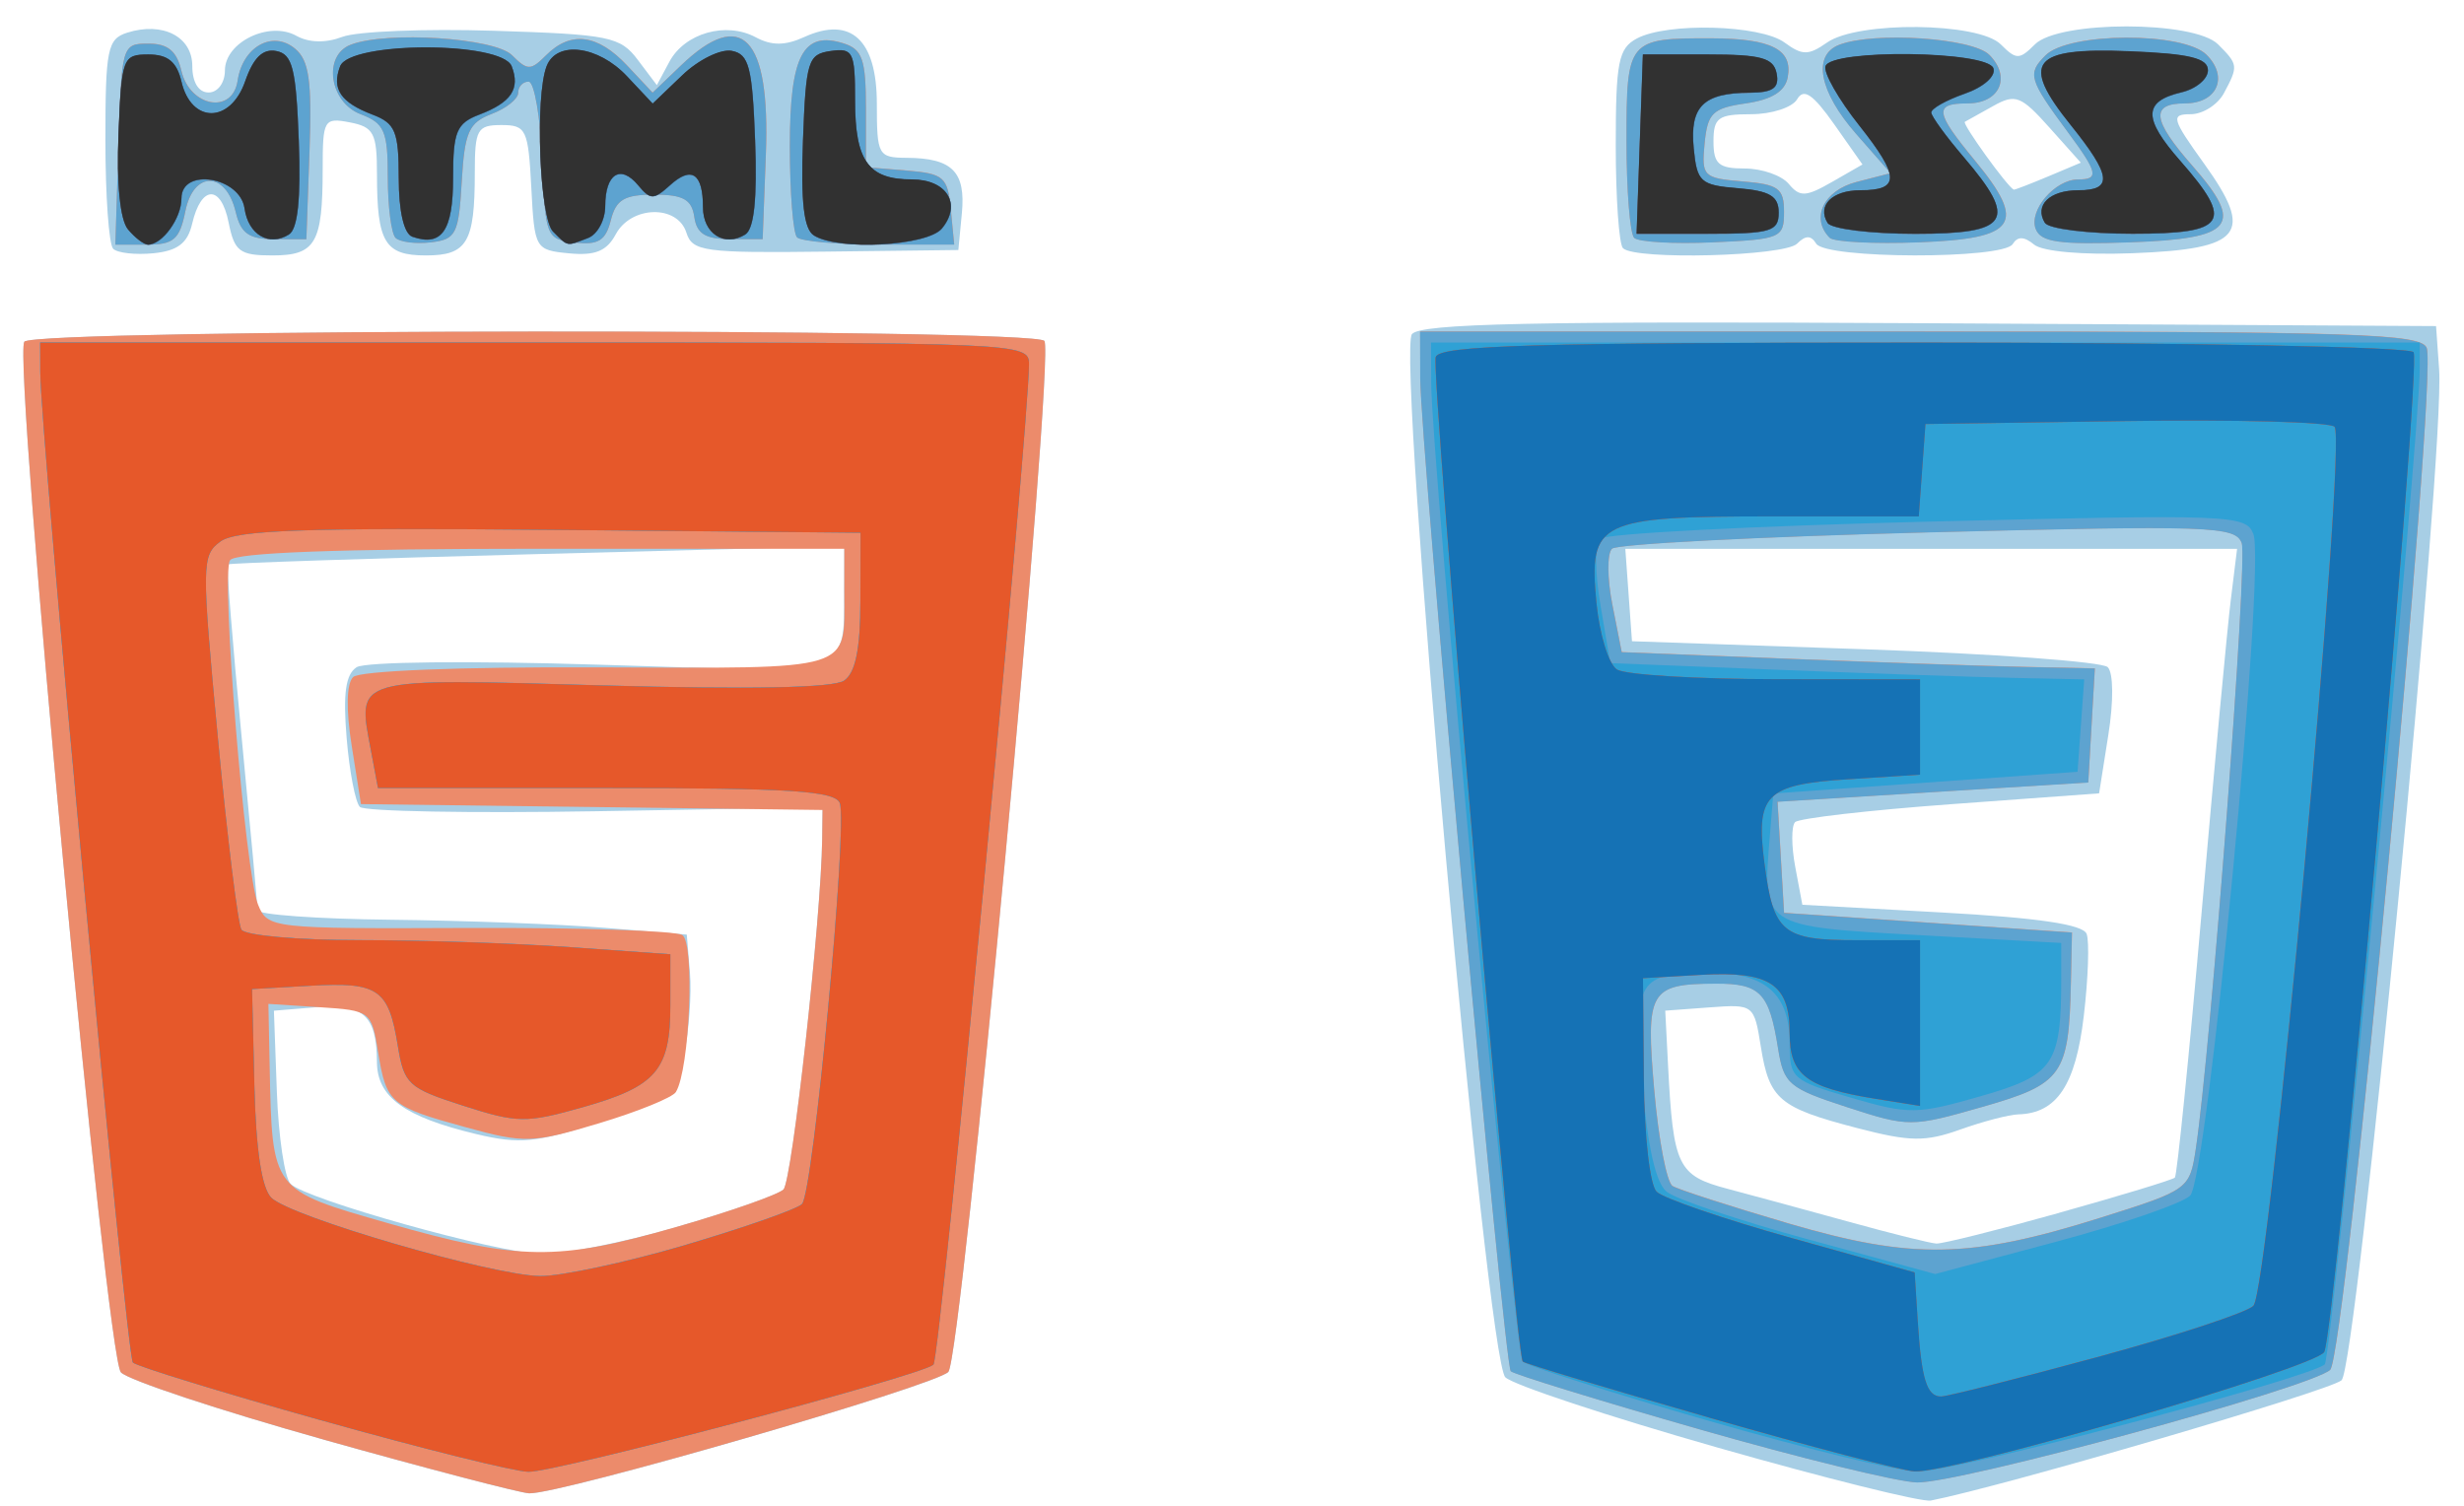 <?xml version="1.0" encoding="UTF-8"?>
<svg width="18mm" height="11mm" version="1.1" viewBox="0 0 18 11" xmlns="http://www.w3.org/2000/svg" xmlns:cc="http://creativecommons.org/ns#" xmlns:dc="http://purl.org/dc/elements/1.1/" xmlns:rdf="http://www.w3.org/1999/02/22-rdf-syntax-ns#">
<defs>
<clipPath id="a">
<rect x="74.385" y="113.88" width="66.354" height="44.262" fill-opacity="0" stroke-width=".265"/>
</clipPath>
</defs>
<g transform="translate(0,-286)">
<g transform="matrix(.3 0 0 .3 -.076 207.92)" stroke-width="3.333">
<g transform="translate(-78.653 141.96)" clip-path="url(#a)" stroke-width=".882">
<path d="m120.71 153.55c-2.649-0.755-4.965-1.523-5.148-1.706-0.459-0.46-2.65-24.933-2.274-25.401 0.21-0.261 2.935-0.318 12.603-0.265l12.335 0.069 0.075 1.058c0.143 2.011-2.006 24.271-2.376 24.612-0.272 0.251-8.242 2.584-10.002 2.929-0.218 0.043-2.564-0.54-5.213-1.296zm8.335-5.71c1.499-0.419 2.768-0.805 2.821-0.858 0.052-0.053 0.345-2.954 0.65-6.447s0.625-6.916 0.71-7.607l0.155-1.257h-14.897l0.081 1.125 0.081 1.125 5.673 0.196c3.12 0.108 5.78 0.303 5.912 0.435 0.139 0.139 0.145 0.832 0.014 1.656l-0.224 1.417-3.617 0.265c-1.989 0.146-3.693 0.342-3.786 0.436-0.093 0.094-0.091 0.586 4e-3 1.092l0.173 0.92 3.397 0.188c2.34 0.129 3.437 0.291 3.525 0.521 0.07 0.183 0.039 1.083-0.069 1.999-0.198 1.682-0.656 2.37-1.592 2.396-0.227 6e-3 -0.863 0.172-1.415 0.369-0.854 0.305-1.226 0.299-2.514-0.036-1.897-0.494-2.138-0.698-2.343-1.98-0.164-1.028-0.176-1.037-1.247-0.958l-1.081 0.08 0.068 1.323c0.126 2.471 0.234 2.694 1.454 3.016 0.61 0.161 1.943 0.524 2.962 0.805 1.019 0.282 1.971 0.519 2.117 0.527 0.146 8e-3 1.491-0.328 2.99-0.747zm-42.259 5.522c-2.535-0.712-4.756-1.448-4.935-1.636-0.354-0.372-2.63-24.648-2.353-25.096 0.197-0.319 24.644-0.338 24.841-0.019 0.254 0.41-2.016 24.751-2.34 25.104-0.306 0.332-9.461 2.984-10.207 2.956-0.218-8e-3 -2.471-0.597-5.006-1.308zm8.589-5.175c1.303-0.375 2.477-0.787 2.609-0.914 0.213-0.206 0.92-6.62 0.943-8.551l0.009-0.755-5.533 0.094c-3.043 0.051-5.623 4e-3 -5.733-0.105-0.11-0.109-0.256-0.866-0.323-1.682-0.09-1.08-0.024-1.548 0.243-1.72 0.207-0.134 2.757-0.161 5.881-0.062 6.193 0.196 5.984 0.256 5.99-1.729l0.004-1.158-7.474 0.194c-4.111 0.106-7.503 0.219-7.537 0.251-0.035 0.031 0.114 1.894 0.33 4.139 0.216 2.245 0.393 4.172 0.394 4.281 4.24e-4 0.109 1.459 0.214 3.242 0.233 1.783 0.019 4.134 0.108 5.226 0.198l1.984 0.164 0.077 0.926c0.042 0.509-0.021 1.402-0.14 1.984-0.211 1.028-0.27 1.075-2.03 1.649-1.566 0.51-1.979 0.551-3.035 0.298-1.75-0.419-2.412-0.9-2.417-1.754-0.006-1.134-0.333-1.429-1.478-1.335l-1.031 0.085 0.072 1.977c0.039 1.087 0.189 2.095 0.334 2.239 0.38 0.38 4.986 1.671 6.089 1.707 0.516 0.017 2.004-0.277 3.307-0.652zm-13.713-23.823c-0.104-0.104-0.189-1.292-0.189-2.641 0-2.219 0.05-2.467 0.529-2.62 0.865-0.275 1.587 0.095 1.587 0.812 0 0.396 0.153 0.644 0.397 0.644 0.222 0 0.397-0.236 0.397-0.535 0-0.692 1.08-1.215 1.743-0.844 0.303 0.169 0.713 0.178 1.119 0.024 0.353-0.134 2.011-0.201 3.686-0.148 2.818 0.089 3.079 0.142 3.507 0.71l0.463 0.614 0.305-0.569c0.374-0.699 1.378-0.984 2.102-0.597 0.39 0.209 0.716 0.207 1.182-5e-3 1.134-0.517 1.768 0.065 1.768 1.623 0 1.256 0.032 1.314 0.728 1.318 1.107 6e-3 1.439 0.339 1.343 1.347l-0.086 0.898-3.232 0.039c-2.961 0.036-3.245-3e-3 -3.391-0.463-0.218-0.686-1.345-0.658-1.72 0.042-0.218 0.408-0.502 0.524-1.134 0.463-0.829-0.08-0.844-0.106-0.922-1.603-0.074-1.417-0.124-1.521-0.728-1.521-0.59 0-0.648 0.105-0.648 1.169 0 1.691-0.187 2.006-1.191 2.006-1 0-1.191-0.316-1.191-1.975 0-1.004-0.078-1.153-0.661-1.265-0.631-0.121-0.661-0.068-0.661 1.138 0 1.806-0.172 2.102-1.226 2.102-0.796 0-0.924-0.097-1.065-0.804-0.185-0.926-0.668-0.91-0.887 0.03-0.111 0.477-0.354 0.662-0.943 0.721-0.436 0.043-0.878-6e-3 -0.982-0.11zm36.765-0.013c-0.097-0.097-0.176-1.224-0.176-2.504 0-2.031 0.065-2.363 0.512-2.602 0.741-0.397 3.006-0.336 3.598 0.097 0.434 0.318 0.582 0.318 1.036 0 0.752-0.526 3.688-0.495 4.229 0.045 0.378 0.378 0.454 0.378 0.832 0 0.583-0.583 3.877-0.583 4.46 0 0.492 0.492 0.496 0.527 0.142 1.189-0.151 0.281-0.515 0.512-0.81 0.512-0.49 0-0.462 0.103 0.329 1.205 1.228 1.71 0.934 2.078-1.746 2.18-1.209 0.046-2.191-0.041-2.396-0.211-0.241-0.2-0.401-0.204-0.52-0.012-0.231 0.374-4.553 0.365-4.785-0.01-0.128-0.207-0.258-0.207-0.465 0-0.309 0.309-3.946 0.404-4.239 0.111zm5.144-3.017c-0.519-0.735-0.742-0.887-0.902-0.612-0.116 0.201-0.622 0.366-1.125 0.366-0.797 0-0.913 0.084-0.913 0.661 0 0.552 0.126 0.661 0.761 0.661 0.419 0 0.902 0.169 1.073 0.376 0.269 0.324 0.415 0.317 1.053-0.049l0.741-0.425zm5.207 1.27 0.798-0.336-0.767-0.858c-0.69-0.772-0.827-0.824-1.363-0.524-0.328 0.184-0.64 0.358-0.694 0.387-0.076 0.041 1.041 1.591 1.191 1.652 0.02 8e-3 0.395-0.136 0.834-0.321z" fill="#a7cee5"/>
<path d="m86.786 153.36c-2.535-0.712-4.756-1.448-4.935-1.636-0.354-0.372-2.63-24.648-2.353-25.096 0.197-0.319 24.644-0.338 24.841-0.019 0.254 0.41-2.016 24.751-2.34 25.104-0.306 0.332-9.461 2.984-10.207 2.956-0.218-8e-3 -2.471-0.597-5.006-1.308zm8.589-5.175c1.303-0.375 2.477-0.787 2.609-0.914 0.211-0.204 0.919-6.606 0.943-8.519l0.009-0.722-11.24-0.143-0.225-1.417c-0.141-0.883-0.128-1.515 0.033-1.676 0.153-0.153 2.569-0.25 5.95-0.237 6.333 0.024 6.012 0.122 6.012-1.851v-1.037h-7.393c-4.93 0-7.451 0.094-7.566 0.281-0.224 0.362 0.366 7.601 0.682 8.381 0.237 0.584 0.305 0.592 5.13 0.572 2.689-0.011 5.03 0.067 5.201 0.172 0.309 0.191 0.184 3.274-0.156 3.824-0.083 0.134-0.925 0.476-1.871 0.76-1.617 0.485-1.811 0.491-3.232 0.101-1.855-0.509-1.947-0.589-2.149-1.841-0.159-0.985-0.188-1.007-1.416-1.086l-1.254-0.081 0.031 1.536c0.062 3.019 0.041 2.992 2.879 3.803 3.208 0.916 4.124 0.929 7.023 0.093zm24.908 4.921c-2.447-0.701-4.511-1.337-4.586-1.412-0.16-0.16-2.199-22.53-2.205-24.192l-4e-3 -1.125h12.179c10.634 0 12.199 0.051 12.333 0.401 0.271 0.705-1.982 24.546-2.351 24.883-0.475 0.434-9.033 2.766-10.06 2.741-0.471-0.011-2.858-0.595-5.306-1.296zm9.784-5.152c2.135-0.672 2.162-0.692 2.31-1.669 0.369-2.435 1.272-14.358 1.118-14.76-0.158-0.411-0.769-0.432-7.642-0.257-4.109 0.105-7.57 0.283-7.691 0.397-0.121 0.114-0.118 0.727 8e-3 1.363l0.228 1.156 4.093 0.163c2.251 0.09 4.844 0.179 5.761 0.198l1.667 0.035-0.08 1.389-0.08 1.389-7.566 0.469 0.079 1.353 0.079 1.353 7.011 0.478-0.026 1.216c-0.049 2.258-0.2 2.471-2.155 3.03-1.73 0.495-1.794 0.495-3.296 7e-3 -1.423-0.463-1.542-0.564-1.68-1.433-0.215-1.354-0.432-1.579-1.522-1.575-1.61 7e-3 -1.705 0.173-1.492 2.61 0.104 1.188 0.303 2.231 0.444 2.318 0.141 0.087 1.405 0.495 2.81 0.908 3.031 0.89 4.438 0.864 7.625-0.139zm-48.274-26.14c0.075-2.401 0.088-2.447 0.726-2.447 0.475 0 0.691 0.178 0.805 0.661 0.208 0.885 1.247 1.069 1.37 0.241 0.123-0.827 0.851-1.234 1.397-0.78 0.344 0.286 0.414 0.78 0.353 2.498l-0.076 2.142h-0.782c-0.615 0-0.815-0.14-0.938-0.66-0.236-1.001-1.028-1.015-1.227-0.021-0.137 0.685-0.285 0.814-0.933 0.814h-0.771zm6.747 2.283c-0.104-0.104-0.189-0.767-0.189-1.474 0-1.128-0.081-1.316-0.661-1.537-0.762-0.29-0.926-1.429-0.243-1.692 0.882-0.338 3.505-0.168 3.928 0.255 0.378 0.378 0.454 0.378 0.832 0 0.597-0.597 1.252-0.514 1.968 0.248l0.624 0.664 0.693-0.664c1.48-1.418 2.172-0.696 2.065 2.155l-0.078 2.076h-0.794c-0.599 0-0.813-0.133-0.871-0.542-0.061-0.425-0.272-0.542-0.977-0.542-0.725 0-0.93 0.121-1.056 0.625-0.124 0.495-0.306 0.608-0.875 0.542-0.699-0.081-0.72-0.133-0.796-2.001-0.043-1.055-0.192-1.918-0.331-1.918-0.139 0-0.253 0.122-0.253 0.271 0 0.149-0.291 0.382-0.647 0.517-0.557 0.212-0.658 0.441-0.728 1.647-0.073 1.278-0.139 1.408-0.752 1.479-0.369 0.043-0.756-7e-3 -0.86-0.11zm9.777-0.012c-0.097-0.097-0.176-1.095-0.176-2.217 0-2.209 0.319-2.82 1.31-2.506 0.458 0.145 0.542 0.393 0.542 1.593v1.421l0.992 0.082c0.906 0.075 0.999 0.157 1.075 0.942l0.083 0.86h-1.825c-1.004 0-1.904-0.079-2.001-0.176zm20.384 0.011c-0.103-0.103-0.187-1.167-0.187-2.364 0-2.46 0.034-2.5 2.072-2.494 1.461 5e-3 1.984 0.274 1.853 0.954-0.065 0.339-0.388 0.539-1.018 0.63-0.811 0.116-0.933 0.235-1.005 0.975-0.078 0.802-0.033 0.847 0.926 0.926 0.876 0.072 1.008 0.169 1.008 0.745 0 0.63-0.082 0.665-1.731 0.738-0.952 0.042-1.815-7e-3 -1.918-0.11zm4.762-6.9e-4c-0.473-0.473-0.15-1.151 0.648-1.358l0.835-0.216-0.835-0.951c-0.907-1.033-1.077-1.922-0.416-2.175 0.851-0.327 3.241-0.167 3.652 0.244 0.542 0.542 0.256 1.183-0.527 1.183-0.826 0-0.799 0.207 0.18 1.395 1.266 1.536 1.02 1.897-1.357 1.988-1.096 0.042-2.077-8e-3 -2.18-0.11zm5.016-0.213c-0.175-0.456 0.469-1.208 1.034-1.208 0.514 0 0.48-0.162-0.244-1.142-0.961-1.3-0.999-1.432-0.552-1.879 0.568-0.568 3.358-0.578 3.922-0.014 0.542 0.542 0.256 1.183-0.527 1.183-0.845 0-0.798 0.404 0.175 1.512 1.281 1.459 1.021 1.782-1.506 1.871-1.72 0.061-2.178-3e-3 -2.301-0.323z" fill="#ec8b6b"/>
<path d="m120.28 153.11c-2.447-0.701-4.511-1.337-4.586-1.412-0.16-0.16-2.199-22.53-2.205-24.192l-4e-3 -1.125h12.179c10.634 0 12.199 0.051 12.333 0.401 0.271 0.705-1.982 24.546-2.351 24.883-0.475 0.434-9.033 2.766-10.06 2.741-0.471-0.011-2.858-0.595-5.306-1.296zm9.784-5.152c2.135-0.672 2.162-0.692 2.31-1.669 0.369-2.435 1.272-14.358 1.118-14.76-0.158-0.411-0.769-0.432-7.642-0.257-4.109 0.105-7.57 0.283-7.691 0.397-0.121 0.114-0.118 0.727 8e-3 1.363l0.228 1.156 4.093 0.163c2.251 0.09 4.844 0.179 5.761 0.198l1.667 0.035-0.08 1.389-0.08 1.389-7.566 0.469 0.079 1.353 0.079 1.353 7.011 0.478-0.026 1.216c-0.049 2.258-0.2 2.471-2.155 3.03-1.73 0.495-1.794 0.495-3.296 7e-3 -1.423-0.463-1.542-0.564-1.68-1.433-0.215-1.354-0.432-1.579-1.522-1.575-1.61 7e-3 -1.705 0.173-1.492 2.61 0.104 1.188 0.303 2.231 0.444 2.318 0.141 0.087 1.405 0.495 2.81 0.908 3.031 0.89 4.438 0.864 7.625-0.139zm-43.348 4.93c-2.426-0.681-4.485-1.313-4.576-1.405-0.155-0.156-2.249-22.547-2.255-24.11l-0.003-0.728h12.039c11.848 0 12.039 8e-3 12.039 0.527 0 1.529-2.168 24.231-2.327 24.364-0.337 0.281-9.211 2.626-9.866 2.608-0.352-0.01-2.625-0.575-5.051-1.257zm8.877-4.267c1.437-0.424 2.716-0.872 2.84-0.997 0.274-0.274 1.121-9.244 0.921-9.763-0.114-0.297-1.204-0.367-5.693-0.367h-5.553l-0.173-0.924c-0.335-1.788-0.476-1.749 5.633-1.575 3.587 0.102 5.633 0.061 5.89-0.116 0.278-0.192 0.395-0.764 0.397-1.937l0.003-1.665-7.551-0.07c-5.96-0.055-7.652 4e-3 -8.033 0.282-0.462 0.338-0.465 0.535-0.066 4.776 0.229 2.433 0.488 4.538 0.574 4.678 0.087 0.14 1.382 0.255 2.879 0.255 1.497 0 3.812 0.077 5.144 0.172l2.422 0.172v1.233c0 1.59-0.338 1.984-2.141 2.494-1.37 0.387-1.586 0.384-2.906-0.04-1.337-0.43-1.437-0.521-1.59-1.464-0.223-1.377-0.476-1.551-2.122-1.457l-1.427 0.081 0.057 2.363c0.038 1.556 0.178 2.484 0.412 2.718 0.464 0.464 5.35 1.888 6.542 1.907 0.509 8e-3 2.102-0.332 3.54-0.755zm-13.802-26.804c0.075-2.401 0.088-2.447 0.726-2.447 0.475 0 0.691 0.178 0.805 0.661 0.208 0.885 1.247 1.069 1.37 0.241 0.123-0.827 0.851-1.234 1.397-0.78 0.344 0.286 0.414 0.78 0.353 2.498l-0.076 2.142h-0.782c-0.615 0-0.815-0.14-0.938-0.66-0.236-1.001-1.028-1.015-1.227-0.021-0.137 0.685-0.285 0.814-0.933 0.814h-0.771zm6.747 2.283c-0.104-0.104-0.189-0.767-0.189-1.474 0-1.128-0.081-1.316-0.661-1.537-0.762-0.29-0.926-1.429-0.243-1.692 0.882-0.338 3.505-0.168 3.928 0.255 0.378 0.378 0.454 0.378 0.832 0 0.597-0.597 1.252-0.514 1.968 0.248l0.624 0.664 0.693-0.664c1.48-1.418 2.172-0.696 2.065 2.155l-0.078 2.076h-0.794c-0.599 0-0.813-0.133-0.871-0.542-0.061-0.425-0.272-0.542-0.977-0.542-0.725 0-0.93 0.121-1.056 0.625-0.124 0.495-0.306 0.608-0.875 0.542-0.699-0.081-0.72-0.133-0.796-2.001-0.043-1.055-0.192-1.918-0.331-1.918-0.139 0-0.253 0.122-0.253 0.271 0 0.149-0.291 0.382-0.647 0.517-0.557 0.212-0.658 0.441-0.728 1.647-0.073 1.278-0.139 1.408-0.752 1.479-0.369 0.043-0.756-7e-3 -0.86-0.11zm9.777-0.012c-0.097-0.097-0.176-1.095-0.176-2.217 0-2.209 0.319-2.82 1.31-2.506 0.458 0.145 0.542 0.393 0.542 1.593v1.421l0.992 0.082c0.906 0.075 0.999 0.157 1.075 0.942l0.083 0.86h-1.825c-1.004 0-1.904-0.079-2.001-0.176zm20.384 0.011c-0.103-0.103-0.187-1.167-0.187-2.364 0-2.46 0.034-2.5 2.072-2.494 1.461 5e-3 1.984 0.274 1.853 0.954-0.065 0.339-0.388 0.539-1.018 0.63-0.811 0.116-0.933 0.235-1.005 0.975-0.078 0.802-0.033 0.847 0.926 0.926 0.876 0.072 1.008 0.169 1.008 0.745 0 0.63-0.082 0.665-1.731 0.738-0.952 0.042-1.815-7e-3 -1.918-0.11zm4.762-6.9e-4c-0.473-0.473-0.15-1.151 0.648-1.358l0.835-0.216-0.835-0.951c-0.907-1.033-1.077-1.922-0.416-2.175 0.851-0.327 3.241-0.167 3.652 0.244 0.542 0.542 0.256 1.183-0.527 1.183-0.826 0-0.799 0.207 0.18 1.395 1.266 1.536 1.02 1.897-1.357 1.988-1.096 0.042-2.077-8e-3 -2.18-0.11zm5.016-0.213c-0.175-0.456 0.469-1.208 1.034-1.208 0.514 0 0.48-0.162-0.244-1.142-0.961-1.3-0.999-1.432-0.552-1.879 0.568-0.568 3.358-0.578 3.922-0.014 0.542 0.542 0.256 1.183-0.527 1.183-0.845 0-0.798 0.404 0.175 1.512 1.281 1.459 1.021 1.782-1.506 1.871-1.72 0.061-2.178-3e-3 -2.301-0.323z" fill="#5da3d0"/>
<path d="m86.719 152.89c-2.426-0.681-4.485-1.313-4.576-1.405-0.155-0.156-2.249-22.547-2.255-24.11l-0.003-0.728h12.039c11.848 0 12.039 8e-3 12.039 0.527 0 1.529-2.168 24.231-2.327 24.364-0.337 0.281-9.211 2.626-9.866 2.608-0.352-0.01-2.625-0.575-5.051-1.257zm8.877-4.267c1.437-0.424 2.716-0.872 2.84-0.997 0.274-0.274 1.121-9.244 0.921-9.763-0.114-0.297-1.204-0.367-5.693-0.367h-5.553l-0.173-0.924c-0.335-1.788-0.476-1.749 5.633-1.575 3.587 0.102 5.633 0.061 5.89-0.116 0.278-0.192 0.395-0.764 0.397-1.937l0.003-1.665-7.551-0.07c-5.96-0.055-7.652 4e-3 -8.033 0.282-0.462 0.338-0.465 0.535-0.066 4.776 0.229 2.433 0.488 4.538 0.574 4.678 0.087 0.14 1.382 0.255 2.879 0.255 1.497 0 3.812 0.077 5.144 0.172l2.422 0.172v1.233c0 1.59-0.338 1.984-2.141 2.494-1.37 0.387-1.586 0.384-2.906-0.04-1.337-0.43-1.437-0.521-1.59-1.464-0.223-1.377-0.476-1.551-2.122-1.457l-1.427 0.081 0.057 2.363c0.038 1.556 0.178 2.484 0.412 2.718 0.464 0.464 5.35 1.888 6.542 1.907 0.509 8e-3 2.102-0.332 3.54-0.755zm24.854 4.263c-2.356-0.679-4.366-1.321-4.468-1.425-0.185-0.19-2.216-21.94-2.225-23.821l-5e-3 -0.992h24.077v0.626c0 1.672-2.14 24.106-2.314 24.257-0.397 0.345-9.091 2.633-9.927 2.612-0.471-0.012-2.783-0.577-5.139-1.257zm11.787-5.465c0.423-0.407 1.847-15.311 1.54-16.112-0.18-0.468-0.54-0.482-7.924-0.3-4.254 0.105-7.842 0.291-7.973 0.415-0.141 0.133-0.141 0.797 0 1.627l0.238 1.403 4.101 0.163c2.256 0.09 4.852 0.179 5.77 0.198l1.669 0.035-0.081 1.125-0.081 1.125-7.408 0.529-0.085 1.033c-0.182 2.219-0.206 2.203 3.655 2.416l3.441 0.19v0.859c0 2.101-0.178 2.362-1.962 2.873-1.555 0.445-1.744 0.448-3.153 0.038-1.438-0.418-1.499-0.472-1.499-1.324 0-1.2-0.588-1.721-1.937-1.716-1.778 7e-3 -1.861 0.144-1.646 2.731 0.125 1.503 0.322 2.376 0.586 2.595 0.218 0.181 1.78 0.707 3.47 1.168l3.072 0.838 2.924-0.781c1.608-0.429 3.086-0.937 3.284-1.128zm-50.214-23.527c-0.192-0.231-0.279-1.111-0.231-2.315 0.075-1.865 0.104-1.943 0.728-1.943 0.475 0 0.691 0.178 0.805 0.661 0.241 1.026 1.192 1.023 1.551-6e-3 0.201-0.578 0.431-0.802 0.758-0.739 0.394 0.075 0.482 0.425 0.548 2.18 0.053 1.42-0.024 2.154-0.241 2.288-0.485 0.3-0.988 3e-3 -1.079-0.636-0.11-0.771-1.537-1-1.537-0.247 0 0.486-0.464 1.129-0.814 1.129-0.099 0-0.318-0.168-0.488-0.372zm6.925 0.179c-0.204-0.071-0.331-0.615-0.331-1.423 0-1.137-0.083-1.339-0.636-1.549-0.781-0.297-1.003-0.627-0.792-1.177 0.235-0.613 3.943-0.613 4.178 0 0.211 0.55-0.011 0.88-0.792 1.177-0.552 0.21-0.636 0.412-0.636 1.543 0 1.284-0.275 1.679-0.992 1.429zm3.426-0.124c-0.329-0.329-0.444-3.279-0.157-4.027 0.242-0.63 1.255-0.503 1.959 0.246l0.624 0.664 0.719-0.689c0.395-0.379 0.939-0.647 1.208-0.595 0.418 0.08 0.5 0.396 0.567 2.184 0.053 1.42-0.024 2.154-0.241 2.288-0.507 0.313-1.028-0.023-1.028-0.664 0-0.825-0.278-1.012-0.8-0.539-0.399 0.361-0.482 0.361-0.779 3e-3 -0.428-0.516-0.802-0.28-0.802 0.507 0 0.34-0.188 0.69-0.419 0.778-0.533 0.204-0.48 0.214-0.851-0.157zm6.351 0.092c-0.245-0.155-0.32-0.815-0.265-2.311 0.072-1.942 0.121-2.1 0.673-2.178 0.547-0.078 0.595 0.019 0.595 1.204 0 1.475 0.323 1.923 1.384 1.923 0.852 0 1.22 0.603 0.73 1.194-0.354 0.427-2.525 0.544-3.118 0.168zm20.11-2.222 0.077-2.183h1.584c1.298 0 1.6 0.084 1.673 0.463 0.068 0.352-0.09 0.464-0.658 0.467-1.126 6e-3 -1.459 0.335-1.362 1.347 0.079 0.829 0.162 0.905 1.078 0.98 0.777 0.064 0.992 0.193 0.992 0.595 0 0.456-0.194 0.513-1.73 0.513h-1.73zm4.575 1.918c-0.261-0.422 0.111-0.794 0.794-0.794 0.974 0 0.969-0.326-0.024-1.58-0.504-0.636-0.873-1.285-0.821-1.442 0.141-0.423 3.945-0.376 4.088 0.051 0.064 0.192-0.239 0.459-0.706 0.621-0.45 0.157-0.813 0.363-0.807 0.458 6e-3 0.095 0.363 0.585 0.794 1.089 1.319 1.543 1.116 1.862-1.186 1.862-1.083 0-2.042-0.119-2.132-0.265zm5.292 0c-0.263-0.426 0.112-0.794 0.809-0.794 0.855 0 0.815-0.35-0.181-1.59-1.233-1.534-0.951-1.891 1.419-1.796 1.47 0.059 1.922 0.168 1.922 0.463 0 0.212-0.289 0.453-0.642 0.536-0.935 0.221-0.943 0.632-0.033 1.668 1.317 1.5 1.136 1.776-1.161 1.776-1.083 0-2.042-0.119-2.132-0.265z" fill="#2fa1d5"/>
<path d="m86.719 152.89c-2.426-0.681-4.485-1.313-4.576-1.405-0.155-0.156-2.249-22.547-2.255-24.11l-0.003-0.728h12.039c11.848 0 12.039 8e-3 12.039 0.527 0 1.529-2.168 24.231-2.327 24.364-0.337 0.281-9.211 2.626-9.866 2.608-0.352-0.01-2.625-0.575-5.051-1.257zm8.877-4.267c1.437-0.424 2.716-0.872 2.84-0.997 0.274-0.274 1.121-9.244 0.921-9.763-0.114-0.297-1.204-0.367-5.693-0.367h-5.553l-0.173-0.924c-0.335-1.788-0.476-1.749 5.633-1.575 3.587 0.102 5.633 0.061 5.89-0.116 0.278-0.192 0.395-0.764 0.397-1.937l0.003-1.665-7.551-0.07c-5.96-0.055-7.652 4e-3 -8.033 0.282-0.462 0.338-0.465 0.535-0.066 4.776 0.229 2.433 0.488 4.538 0.574 4.678 0.087 0.14 1.382 0.255 2.879 0.255 1.497 0 3.812 0.077 5.144 0.172l2.422 0.172v1.233c0 1.59-0.338 1.984-2.141 2.494-1.37 0.387-1.586 0.384-2.906-0.04-1.337-0.43-1.437-0.521-1.59-1.464-0.223-1.377-0.476-1.551-2.122-1.457l-1.427 0.081 0.057 2.363c0.038 1.556 0.178 2.484 0.412 2.718 0.464 0.464 5.35 1.888 6.542 1.907 0.509 8e-3 2.102-0.332 3.54-0.755zm24.942 4.207c-2.453-0.703-4.5-1.319-4.551-1.369-0.177-0.177-2.252-24.12-2.121-24.464 0.108-0.281 2.412-0.348 11.9-0.348 6.524 0 11.831 0.104 11.911 0.234 0.195 0.316-1.911 23.878-2.176 24.346-0.217 0.382-9.037 2.951-9.976 2.906-0.291-0.014-2.536-0.601-4.989-1.304zm9.409-1.469c1.934-0.524 3.658-1.089 3.829-1.257 0.377-0.368 2.29-21.092 1.976-21.406-0.116-0.116-2.404-0.178-5.086-0.138l-4.875 0.072-0.163 2.249h-3.506c-4.31 0-4.534 0.108-4.343 2.103 0.074 0.769 0.298 1.497 0.501 1.626 0.202 0.128 1.944 0.234 3.873 0.236l3.506 4e-3v2.32l-1.738 0.111c-2.03 0.129-2.269 0.37-2.049 2.062 0.218 1.674 0.439 1.858 2.232 1.858h1.555v4.036l-1.091-0.175c-1.673-0.268-2.083-0.58-2.083-1.59 0-1.204-0.483-1.523-2.161-1.427l-1.411 0.081 0.021 2.455c0.012 1.397 0.146 2.58 0.311 2.745 0.159 0.159 1.638 0.667 3.286 1.127l2.997 0.838 0.075 1.18c0.09 1.418 0.22 1.841 0.567 1.841 0.144 0 1.844-0.428 3.779-0.952zm-47.924-27.466c-0.192-0.231-0.279-1.111-0.231-2.315 0.075-1.865 0.104-1.943 0.728-1.943 0.475 0 0.691 0.178 0.805 0.661 0.241 1.026 1.192 1.023 1.551-6e-3 0.201-0.578 0.431-0.802 0.758-0.739 0.394 0.075 0.482 0.425 0.548 2.18 0.053 1.42-0.024 2.154-0.241 2.288-0.485 0.3-0.988 3e-3 -1.079-0.636-0.11-0.771-1.537-1-1.537-0.247 0 0.486-0.464 1.129-0.814 1.129-0.099 0-0.318-0.168-0.488-0.372zm6.925 0.179c-0.204-0.071-0.331-0.615-0.331-1.423 0-1.137-0.083-1.339-0.636-1.549-0.781-0.297-1.003-0.627-0.792-1.177 0.235-0.613 3.943-0.613 4.178 0 0.211 0.55-0.011 0.88-0.792 1.177-0.552 0.21-0.636 0.412-0.636 1.543 0 1.284-0.275 1.679-0.992 1.429zm3.426-0.124c-0.329-0.329-0.444-3.279-0.157-4.027 0.242-0.63 1.255-0.503 1.959 0.246l0.624 0.664 0.719-0.689c0.395-0.379 0.939-0.647 1.208-0.595 0.418 0.08 0.5 0.396 0.567 2.184 0.053 1.42-0.024 2.154-0.241 2.288-0.507 0.313-1.028-0.023-1.028-0.664 0-0.825-0.278-1.012-0.8-0.539-0.399 0.361-0.482 0.361-0.779 3e-3 -0.428-0.516-0.802-0.28-0.802 0.507 0 0.34-0.188 0.69-0.419 0.778-0.533 0.204-0.48 0.214-0.851-0.157zm6.351 0.092c-0.245-0.155-0.32-0.815-0.265-2.311 0.072-1.942 0.121-2.1 0.673-2.178 0.547-0.078 0.595 0.019 0.595 1.204 0 1.475 0.323 1.923 1.384 1.923 0.852 0 1.22 0.603 0.73 1.194-0.354 0.427-2.525 0.544-3.118 0.168zm20.11-2.222 0.077-2.183h1.584c1.298 0 1.6 0.084 1.673 0.463 0.068 0.352-0.09 0.464-0.658 0.467-1.126 6e-3 -1.459 0.335-1.362 1.347 0.079 0.829 0.162 0.905 1.078 0.98 0.777 0.064 0.992 0.193 0.992 0.595 0 0.456-0.194 0.513-1.73 0.513h-1.73zm4.575 1.918c-0.261-0.422 0.111-0.794 0.794-0.794 0.974 0 0.969-0.326-0.024-1.58-0.504-0.636-0.873-1.285-0.821-1.442 0.141-0.423 3.945-0.376 4.088 0.051 0.064 0.192-0.239 0.459-0.706 0.621-0.45 0.157-0.813 0.363-0.807 0.458 6e-3 0.095 0.363 0.585 0.794 1.089 1.319 1.543 1.116 1.862-1.186 1.862-1.083 0-2.042-0.119-2.132-0.265zm5.292 0c-0.263-0.426 0.112-0.794 0.809-0.794 0.855 0 0.815-0.35-0.181-1.59-1.233-1.534-0.951-1.891 1.419-1.796 1.47 0.059 1.922 0.168 1.922 0.463 0 0.212-0.289 0.453-0.642 0.536-0.935 0.221-0.943 0.632-0.033 1.668 1.317 1.5 1.136 1.776-1.161 1.776-1.083 0-2.042-0.119-2.132-0.265z" fill="#e6582a"/>
<path d="m120.54 152.83c-2.453-0.703-4.5-1.319-4.551-1.369-0.177-0.177-2.252-24.12-2.121-24.464 0.108-0.281 2.412-0.348 11.9-0.348 6.524 0 11.831 0.104 11.911 0.234 0.195 0.316-1.911 23.878-2.176 24.346-0.217 0.382-9.037 2.951-9.976 2.906-0.291-0.014-2.536-0.601-4.989-1.304zm9.409-1.469c1.934-0.524 3.658-1.089 3.829-1.257 0.377-0.368 2.29-21.092 1.976-21.406-0.116-0.116-2.404-0.178-5.086-0.138l-4.875 0.072-0.163 2.249h-3.506c-4.31 0-4.534 0.108-4.343 2.103 0.074 0.769 0.298 1.497 0.501 1.626 0.202 0.128 1.944 0.234 3.873 0.236l3.506 4e-3v2.32l-1.738 0.111c-2.03 0.129-2.269 0.37-2.049 2.062 0.218 1.674 0.439 1.858 2.232 1.858h1.555v4.036l-1.091-0.175c-1.673-0.268-2.083-0.58-2.083-1.59 0-1.204-0.483-1.523-2.161-1.427l-1.411 0.081 0.021 2.455c0.012 1.397 0.146 2.58 0.311 2.745 0.159 0.159 1.638 0.667 3.286 1.127l2.997 0.838 0.075 1.18c0.09 1.418 0.22 1.841 0.567 1.841 0.144 0 1.844-0.428 3.779-0.952zm-47.924-27.466c-0.192-0.231-0.279-1.111-0.231-2.315 0.075-1.865 0.104-1.943 0.728-1.943 0.475 0 0.691 0.178 0.805 0.661 0.241 1.026 1.192 1.023 1.551-6e-3 0.201-0.578 0.431-0.802 0.758-0.739 0.394 0.075 0.482 0.425 0.548 2.18 0.053 1.42-0.024 2.154-0.241 2.288-0.485 0.3-0.988 3e-3 -1.079-0.636-0.11-0.771-1.537-1-1.537-0.247 0 0.486-0.464 1.129-0.814 1.129-0.099 0-0.318-0.168-0.488-0.372zm6.925 0.179c-0.204-0.071-0.331-0.615-0.331-1.423 0-1.137-0.083-1.339-0.636-1.549-0.781-0.297-1.003-0.627-0.792-1.177 0.235-0.613 3.943-0.613 4.178 0 0.211 0.55-0.011 0.88-0.792 1.177-0.552 0.21-0.636 0.412-0.636 1.543 0 1.284-0.275 1.679-0.992 1.429zm3.426-0.124c-0.329-0.329-0.444-3.279-0.157-4.027 0.242-0.63 1.255-0.503 1.959 0.246l0.624 0.664 0.719-0.689c0.395-0.379 0.939-0.647 1.208-0.595 0.418 0.08 0.5 0.396 0.567 2.184 0.053 1.42-0.024 2.154-0.241 2.288-0.507 0.313-1.028-0.023-1.028-0.664 0-0.825-0.278-1.012-0.8-0.539-0.399 0.361-0.482 0.361-0.779 3e-3 -0.428-0.516-0.802-0.28-0.802 0.507 0 0.34-0.188 0.69-0.419 0.778-0.533 0.204-0.48 0.214-0.851-0.157zm6.351 0.092c-0.245-0.155-0.32-0.815-0.265-2.311 0.072-1.942 0.121-2.1 0.673-2.178 0.547-0.078 0.595 0.019 0.595 1.204 0 1.475 0.323 1.923 1.384 1.923 0.852 0 1.22 0.603 0.73 1.194-0.354 0.427-2.525 0.544-3.118 0.168zm20.11-2.222 0.077-2.183h1.584c1.298 0 1.6 0.084 1.673 0.463 0.068 0.352-0.09 0.464-0.658 0.467-1.126 6e-3 -1.459 0.335-1.362 1.347 0.079 0.829 0.162 0.905 1.078 0.98 0.777 0.064 0.992 0.193 0.992 0.595 0 0.456-0.194 0.513-1.73 0.513h-1.73zm4.575 1.918c-0.261-0.422 0.111-0.794 0.794-0.794 0.974 0 0.969-0.326-0.024-1.58-0.504-0.636-0.873-1.285-0.821-1.442 0.141-0.423 3.945-0.376 4.088 0.051 0.064 0.192-0.239 0.459-0.706 0.621-0.45 0.157-0.813 0.363-0.807 0.458 6e-3 0.095 0.363 0.585 0.794 1.089 1.319 1.543 1.116 1.862-1.186 1.862-1.083 0-2.042-0.119-2.132-0.265zm5.292 0c-0.263-0.426 0.112-0.794 0.809-0.794 0.855 0 0.815-0.35-0.181-1.59-1.233-1.534-0.951-1.891 1.419-1.796 1.47 0.059 1.922 0.168 1.922 0.463 0 0.212-0.289 0.453-0.642 0.536-0.935 0.221-0.943 0.632-0.033 1.668 1.317 1.5 1.136 1.776-1.161 1.776-1.083 0-2.042-0.119-2.132-0.265z" fill="#1572b5"/>
<path d="m82.022 123.89c-0.192-0.231-0.279-1.111-0.231-2.315 0.075-1.865 0.104-1.943 0.728-1.943 0.475 0 0.691 0.178 0.805 0.661 0.241 1.026 1.192 1.023 1.551-6e-3 0.201-0.578 0.431-0.802 0.758-0.739 0.394 0.075 0.482 0.425 0.548 2.18 0.053 1.42-0.024 2.154-0.241 2.288-0.485 0.3-0.988 3e-3 -1.079-0.636-0.11-0.771-1.537-1-1.537-0.247 0 0.486-0.464 1.129-0.814 1.129-0.099 0-0.318-0.168-0.488-0.372zm6.925 0.179c-0.204-0.071-0.331-0.615-0.331-1.423 0-1.137-0.083-1.339-0.636-1.549-0.781-0.297-1.003-0.627-0.792-1.177 0.235-0.613 3.943-0.613 4.178 0 0.211 0.55-0.011 0.88-0.792 1.177-0.552 0.21-0.636 0.412-0.636 1.543 0 1.284-0.275 1.679-0.992 1.429zm3.426-0.124c-0.329-0.329-0.444-3.279-0.157-4.027 0.242-0.63 1.255-0.503 1.959 0.246l0.624 0.664 0.719-0.689c0.395-0.379 0.939-0.647 1.208-0.595 0.418 0.08 0.5 0.396 0.567 2.184 0.053 1.42-0.024 2.154-0.241 2.288-0.507 0.313-1.028-0.023-1.028-0.664 0-0.825-0.278-1.012-0.8-0.539-0.399 0.361-0.482 0.361-0.779 3e-3 -0.428-0.516-0.802-0.28-0.802 0.507 0 0.34-0.188 0.69-0.419 0.778-0.533 0.204-0.48 0.214-0.851-0.157zm6.351 0.092c-0.245-0.155-0.32-0.815-0.265-2.311 0.072-1.942 0.121-2.1 0.673-2.178 0.547-0.078 0.595 0.019 0.595 1.204 0 1.475 0.323 1.923 1.384 1.923 0.852 0 1.22 0.603 0.73 1.194-0.354 0.427-2.525 0.544-3.118 0.168zm20.11-2.222 0.077-2.183h1.584c1.298 0 1.6 0.084 1.673 0.463 0.068 0.352-0.09 0.464-0.658 0.467-1.126 6e-3 -1.459 0.335-1.362 1.347 0.079 0.829 0.162 0.905 1.078 0.98 0.777 0.064 0.992 0.193 0.992 0.595 0 0.456-0.194 0.513-1.73 0.513h-1.73zm4.575 1.918c-0.261-0.422 0.111-0.794 0.794-0.794 0.974 0 0.969-0.326-0.024-1.58-0.504-0.636-0.873-1.285-0.821-1.442 0.141-0.423 3.945-0.376 4.088 0.051 0.064 0.192-0.239 0.459-0.706 0.621-0.45 0.157-0.813 0.363-0.807 0.458 6e-3 0.095 0.363 0.585 0.794 1.089 1.319 1.543 1.116 1.862-1.186 1.862-1.083 0-2.042-0.119-2.132-0.265zm5.292 0c-0.263-0.426 0.112-0.794 0.809-0.794 0.855 0 0.815-0.35-0.181-1.59-1.233-1.534-0.951-1.891 1.419-1.796 1.47 0.059 1.922 0.168 1.922 0.463 0 0.212-0.289 0.453-0.642 0.536-0.935 0.221-0.943 0.632-0.033 1.668 1.317 1.5 1.136 1.776-1.161 1.776-1.083 0-2.042-0.119-2.132-0.265z" fill="#313131"/>
</g>
</g>
</g>
</svg>
